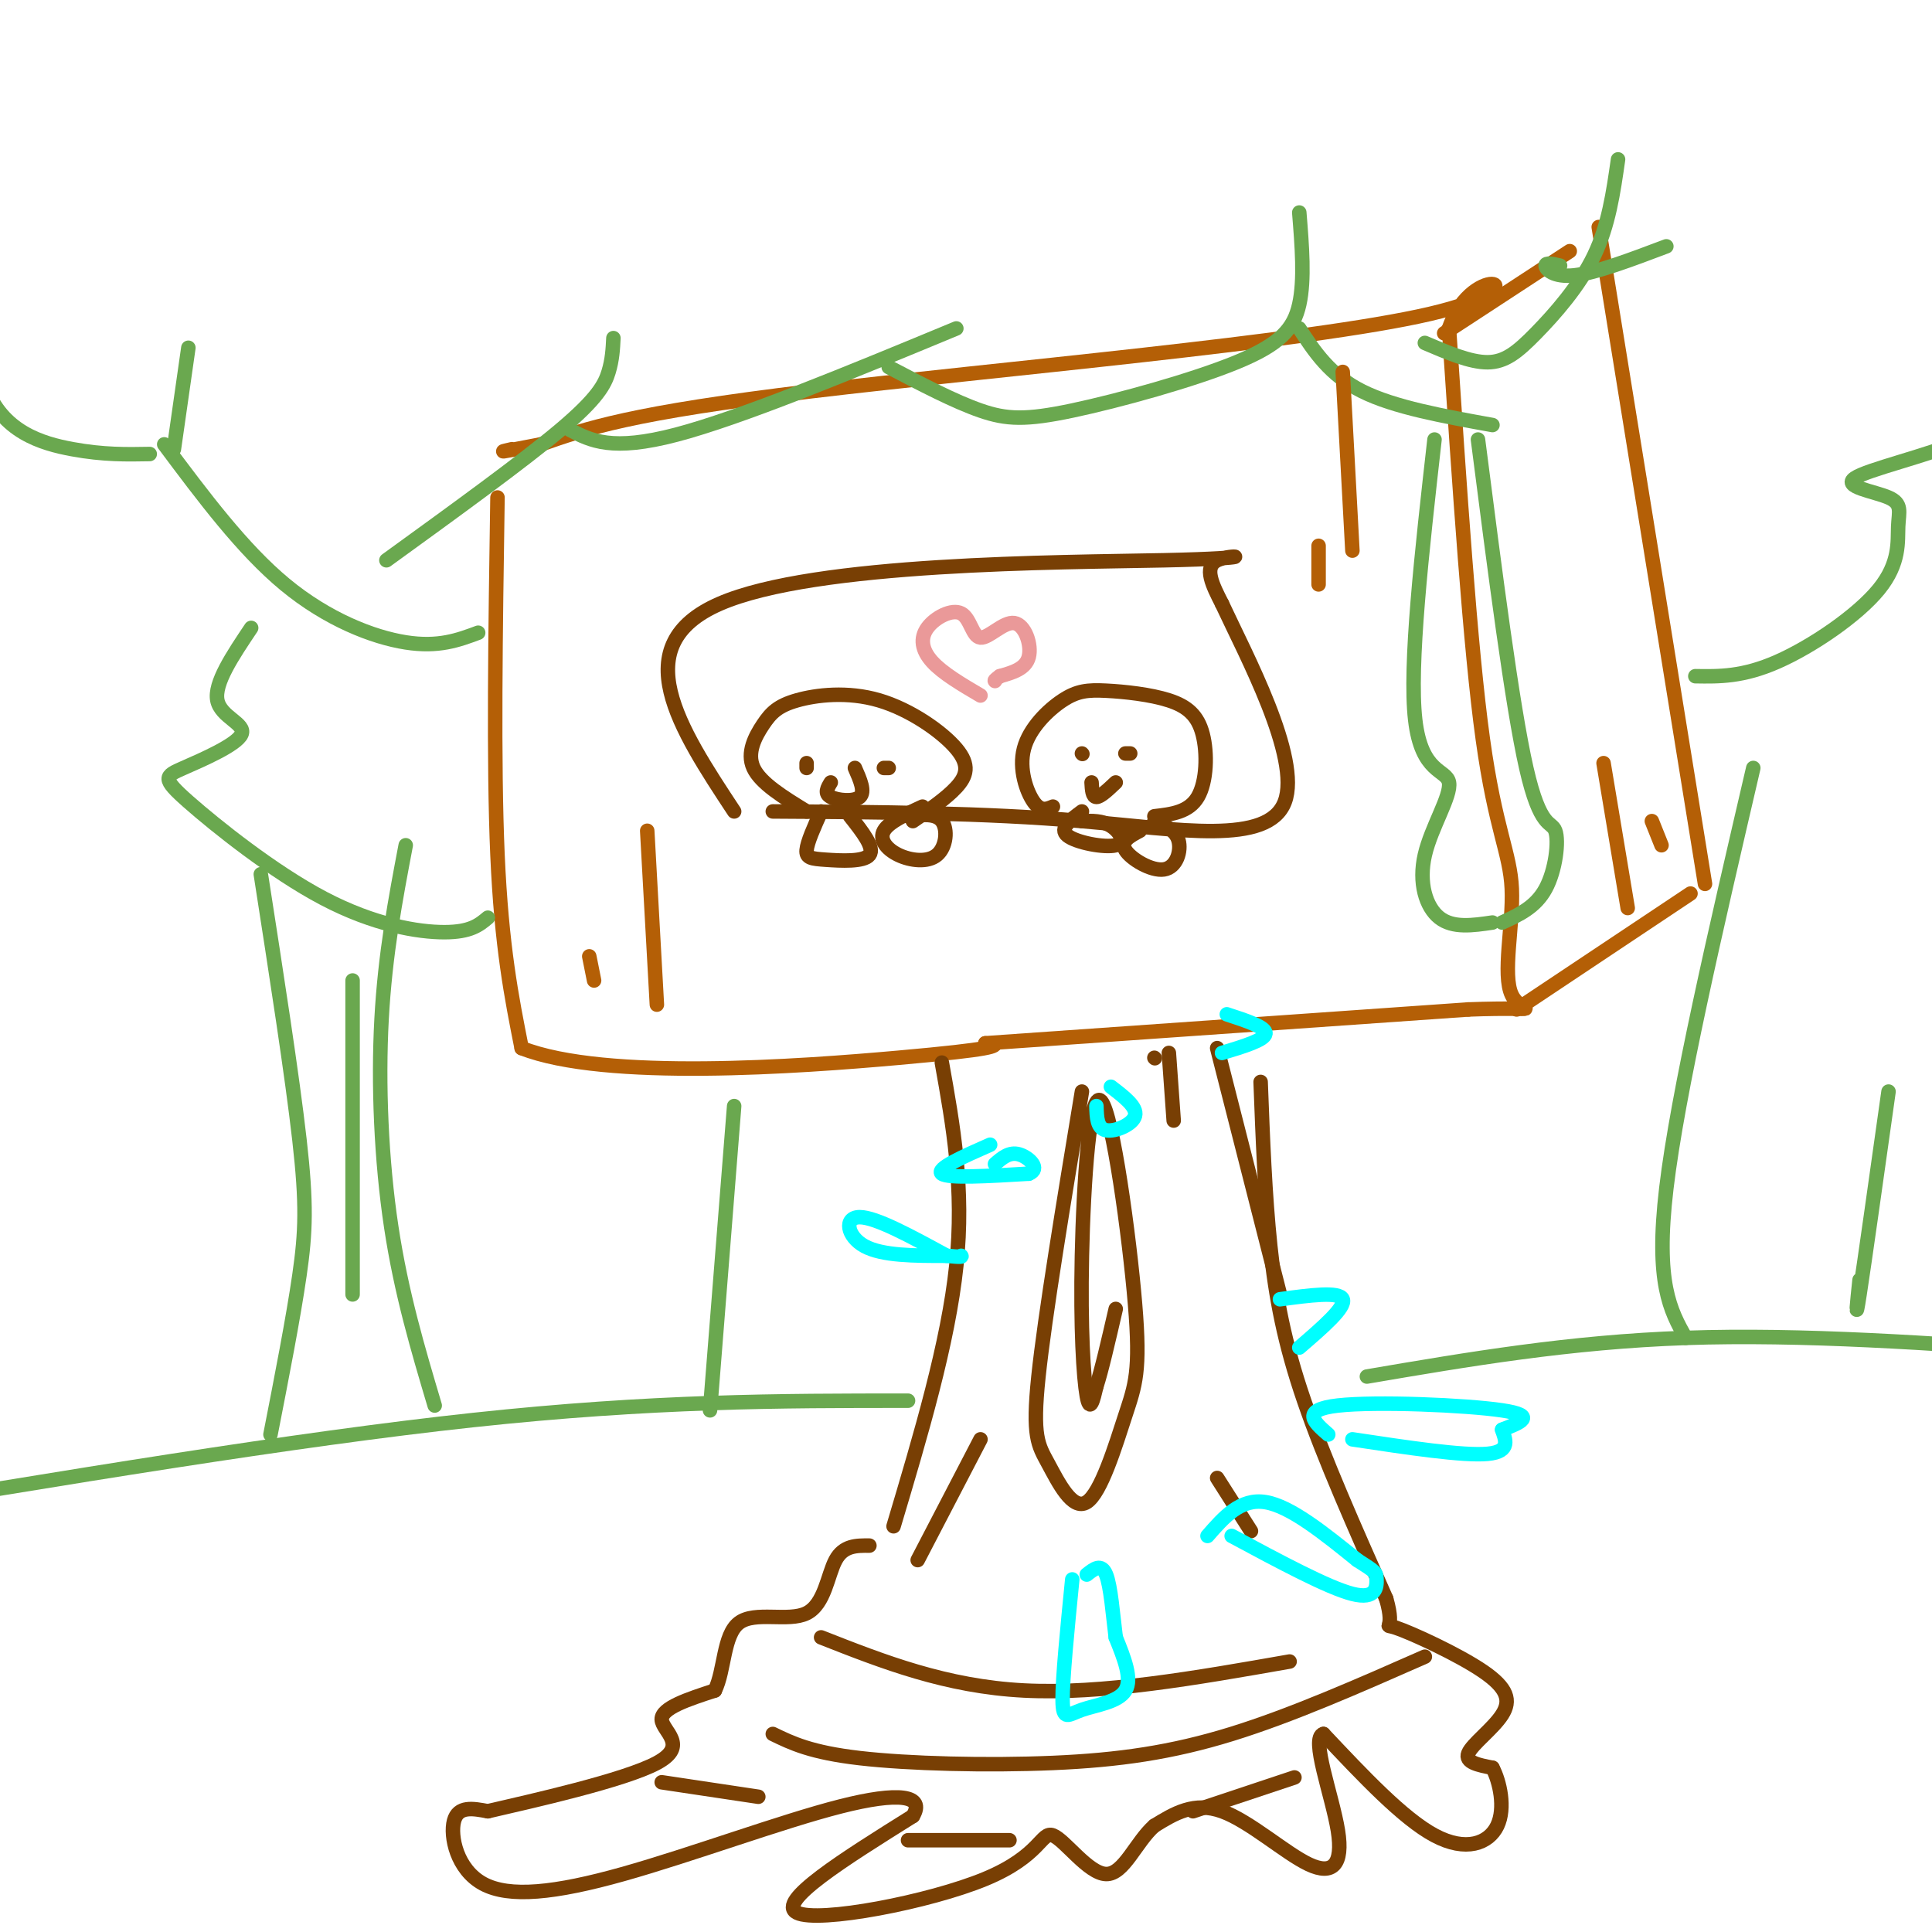 <svg viewBox='0 0 400 400' version='1.1' xmlns='http://www.w3.org/2000/svg' xmlns:xlink='http://www.w3.org/1999/xlink'><g fill='none' stroke='rgb(180,95,6)' stroke-width='3' stroke-linecap='round' stroke-linejoin='round'><path d='M103,103c-0.417,27.500 -0.833,55.000 0,74c0.833,19.000 2.917,29.500 5,40'/><path d='M108,217c17.222,6.800 57.778,3.800 78,2c20.222,-1.800 20.111,-2.400 20,-3'/><path d='M204,216c0.000,0.000 0.100,0.100 0.1,0.1'/><path d='M204,216c0.000,0.000 100.000,-7.000 100,-7'/><path d='M304,209c17.435,-0.652 11.024,1.217 9,-3c-2.024,-4.217 0.340,-14.520 0,-22c-0.340,-7.480 -3.383,-12.137 -6,-31c-2.617,-18.863 -4.809,-51.931 -7,-85'/><path d='M300,68c4.964,-14.655 20.875,-8.792 -4,-3c-24.875,5.792 -90.536,11.512 -128,16c-37.464,4.488 -46.732,7.744 -56,11'/><path d='M112,92c-10.333,2.000 -8.167,1.500 -6,1'/><path d='M314,209c0.000,0.000 36.000,-24.000 36,-24'/><path d='M353,183c0.000,0.000 -22.000,-136.000 -22,-136'/><path d='M325,52c0.000,0.000 -26.000,17.000 -26,17'/></g>
<g fill='none' stroke='rgb(106,168,79)' stroke-width='3' stroke-linecap='round' stroke-linejoin='round'><path d='M99,131c-4.111,1.533 -8.222,3.067 -15,2c-6.778,-1.067 -16.222,-4.733 -25,-12c-8.778,-7.267 -16.889,-18.133 -25,-29'/><path d='M36,93c0.000,0.000 3.000,-21.000 3,-21'/><path d='M31,94c-4.778,0.089 -9.556,0.178 -16,-1c-6.444,-1.178 -14.556,-3.622 -18,-13c-3.444,-9.378 -2.222,-25.689 -1,-42'/><path d='M80,116c14.111,-10.222 28.222,-20.444 36,-27c7.778,-6.556 9.222,-9.444 10,-12c0.778,-2.556 0.889,-4.778 1,-7'/><path d='M118,89c4.333,2.250 8.667,4.500 22,1c13.333,-3.500 35.667,-12.750 58,-22'/><path d='M184,76c6.805,3.566 13.611,7.132 19,9c5.389,1.868 9.362,2.037 19,0c9.638,-2.037 24.941,-6.279 34,-10c9.059,-3.721 11.874,-6.920 13,-12c1.126,-5.080 0.563,-12.040 0,-19'/><path d='M269,68c3.167,4.833 6.333,9.667 13,13c6.667,3.333 16.833,5.167 27,7'/><path d='M297,91c-2.641,23.394 -5.282,46.788 -4,58c1.282,11.212 6.488,10.242 7,13c0.512,2.758 -3.670,9.242 -5,15c-1.330,5.758 0.191,10.788 3,13c2.809,2.212 6.904,1.606 11,1'/><path d='M311,191c3.458,-1.583 6.917,-3.167 9,-7c2.083,-3.833 2.792,-9.917 2,-12c-0.792,-2.083 -3.083,-0.167 -6,-13c-2.917,-12.833 -6.458,-40.417 -10,-68'/><path d='M295,71c4.690,2.012 9.381,4.024 13,4c3.619,-0.024 6.167,-2.083 10,-6c3.833,-3.917 8.952,-9.690 12,-16c3.048,-6.310 4.024,-13.155 5,-20'/><path d='M323,55c-1.511,-0.356 -3.022,-0.711 -3,0c0.022,0.711 1.578,2.489 6,2c4.422,-0.489 11.711,-3.244 19,-6'/><path d='M351,140c4.918,0.080 9.836,0.159 17,-3c7.164,-3.159 16.573,-9.557 21,-15c4.427,-5.443 3.872,-9.931 4,-13c0.128,-3.069 0.938,-4.717 -2,-6c-2.938,-1.283 -9.622,-2.199 -7,-4c2.622,-1.801 14.552,-4.485 23,-8c8.448,-3.515 13.414,-7.861 15,-14c1.586,-6.139 -0.207,-14.069 -2,-22'/><path d='M101,190c-1.784,1.498 -3.569,2.996 -9,3c-5.431,0.004 -14.509,-1.484 -25,-7c-10.491,-5.516 -22.394,-15.058 -28,-20c-5.606,-4.942 -4.915,-5.283 -1,-7c3.915,-1.717 11.054,-4.808 12,-7c0.946,-2.192 -4.301,-3.483 -5,-7c-0.699,-3.517 3.151,-9.258 7,-15'/></g>
<g fill='none' stroke='rgb(120,63,4)' stroke-width='3' stroke-linecap='round' stroke-linejoin='round'><path d='M195,220c2.333,13.000 4.667,26.000 3,42c-1.667,16.000 -7.333,35.000 -13,54'/><path d='M261,224c0.444,11.711 0.889,23.422 2,34c1.111,10.578 2.889,20.022 7,32c4.111,11.978 10.556,26.489 17,41'/><path d='M287,331c2.090,7.270 -1.186,4.945 2,6c3.186,1.055 12.833,5.489 18,9c5.167,3.511 5.853,6.099 4,9c-1.853,2.901 -6.244,6.115 -7,8c-0.756,1.885 2.122,2.443 5,3'/><path d='M309,366c1.500,2.810 2.750,8.333 1,12c-1.750,3.667 -6.500,5.476 -13,2c-6.500,-3.476 -14.750,-12.238 -23,-21'/><path d='M274,359c-2.758,0.671 1.848,12.850 3,20c1.152,7.150 -1.152,9.271 -6,7c-4.848,-2.271 -12.242,-8.935 -18,-11c-5.758,-2.065 -9.879,0.467 -14,3'/><path d='M239,378c-3.803,3.314 -6.312,10.098 -10,10c-3.688,-0.098 -8.556,-7.078 -11,-8c-2.444,-0.922 -2.466,4.213 -14,9c-11.534,4.787 -34.581,9.225 -39,7c-4.419,-2.225 9.791,-11.112 24,-20'/><path d='M189,376c2.607,-4.310 -2.876,-5.086 -15,-2c-12.124,3.086 -30.889,10.033 -45,14c-14.111,3.967 -23.568,4.953 -29,2c-5.432,-2.953 -6.838,-9.844 -6,-13c0.838,-3.156 3.919,-2.578 7,-2'/><path d='M101,375c9.071,-2.107 28.250,-6.375 35,-10c6.750,-3.625 1.071,-6.607 1,-9c-0.071,-2.393 5.464,-4.196 11,-6'/><path d='M148,350c2.059,-4.144 1.707,-11.502 5,-14c3.293,-2.498 10.233,-0.134 14,-2c3.767,-1.866 4.362,-7.962 6,-11c1.638,-3.038 4.319,-3.019 7,-3'/><path d='M137,369c0.000,0.000 20.000,3.000 20,3'/><path d='M188,381c0.000,0.000 21.000,0.000 21,0'/><path d='M247,375c0.000,0.000 21.000,-7.000 21,-7'/><path d='M295,343c-13.804,6.083 -27.607,12.167 -40,16c-12.393,3.833 -23.375,5.417 -37,6c-13.625,0.583 -29.893,0.167 -40,-1c-10.107,-1.167 -14.054,-3.083 -18,-5'/><path d='M170,339c12.917,5.083 25.833,10.167 42,11c16.167,0.833 35.583,-2.583 55,-6'/><path d='M252,217c0.000,0.000 13.000,51.000 13,51'/><path d='M239,219c0.000,0.000 0.100,0.100 0.1,0.1'/><path d='M242,218c0.000,0.000 1.000,14.000 1,14'/><path d='M224,226c-3.845,23.265 -7.690,46.530 -9,59c-1.310,12.470 -0.086,14.144 2,18c2.086,3.856 5.034,9.894 8,8c2.966,-1.894 5.949,-11.722 8,-18c2.051,-6.278 3.168,-9.008 2,-23c-1.168,-13.992 -4.622,-39.245 -7,-42c-2.378,-2.755 -3.679,16.989 -4,32c-0.321,15.011 0.337,25.289 1,29c0.663,3.711 1.332,0.856 2,-2'/><path d='M227,287c1.000,-3.000 2.500,-9.500 4,-16'/><path d='M203,298c0.000,0.000 -13.000,25.000 -13,25'/><path d='M252,306c0.000,0.000 7.000,11.000 7,11'/></g>
<g fill='none' stroke='rgb(0,255,255)' stroke-width='3' stroke-linecap='round' stroke-linejoin='round'><path d='M222,327c-1.018,10.286 -2.036,20.571 -2,25c0.036,4.429 1.125,3.000 4,2c2.875,-1.000 7.536,-1.571 9,-4c1.464,-2.429 -0.268,-6.714 -2,-11'/><path d='M231,339c-0.578,-4.600 -1.022,-10.600 -2,-13c-0.978,-2.400 -2.489,-1.200 -4,0'/><path d='M250,318c3.417,-3.917 6.833,-7.833 12,-7c5.167,0.833 12.083,6.417 19,12'/><path d='M281,323c3.845,2.440 3.958,2.542 4,4c0.042,1.458 0.012,4.274 -5,3c-5.012,-1.274 -15.006,-6.637 -25,-12'/><path d='M275,297c-2.933,-2.556 -5.867,-5.111 2,-6c7.867,-0.889 26.533,-0.111 34,1c7.467,1.111 3.733,2.556 0,4'/><path d='M311,296c0.578,1.867 2.022,4.533 -3,5c-5.022,0.467 -16.511,-1.267 -28,-3'/><path d='M269,279c4.833,-4.167 9.667,-8.333 9,-10c-0.667,-1.667 -6.833,-0.833 -13,0'/><path d='M196,260c-7.333,-4.000 -14.667,-8.000 -18,-8c-3.333,0.000 -2.667,4.000 1,6c3.667,2.000 10.333,2.000 17,2'/><path d='M196,260c3.333,0.333 3.167,0.167 3,0'/><path d='M205,237c-5.667,2.500 -11.333,5.000 -10,6c1.333,1.000 9.667,0.500 18,0'/><path d='M213,243c2.578,-0.978 0.022,-3.422 -2,-4c-2.022,-0.578 -3.511,0.711 -5,2'/><path d='M227,229c0.067,2.311 0.133,4.622 2,5c1.867,0.378 5.533,-1.178 6,-3c0.467,-1.822 -2.267,-3.911 -5,-6'/><path d='M253,218c4.417,-1.333 8.833,-2.667 9,-4c0.167,-1.333 -3.917,-2.667 -8,-4'/></g>
<g fill='none' stroke='rgb(120,63,4)' stroke-width='3' stroke-linecap='round' stroke-linejoin='round'><path d='M152,168c-11.351,-17.208 -22.702,-34.417 -3,-43c19.702,-8.583 70.458,-8.542 92,-9c21.542,-0.458 13.869,-1.417 11,0c-2.869,1.417 -0.935,5.208 1,9'/><path d='M253,125c4.833,10.405 16.417,31.917 13,41c-3.417,9.083 -21.833,5.738 -42,4c-20.167,-1.738 -42.083,-1.869 -64,-2'/><path d='M170,168c-1.429,3.173 -2.857,6.345 -3,8c-0.143,1.655 1.000,1.792 4,2c3.000,0.208 7.857,0.488 9,-1c1.143,-1.488 -1.429,-4.744 -4,-8'/><path d='M191,167c-3.498,1.601 -6.995,3.203 -8,5c-1.005,1.797 0.483,3.791 3,5c2.517,1.209 6.062,1.633 8,0c1.938,-1.633 2.268,-5.324 1,-7c-1.268,-1.676 -4.134,-1.338 -7,-1'/><path d='M224,168c-2.393,1.774 -4.786,3.548 -3,5c1.786,1.452 7.750,2.583 10,2c2.250,-0.583 0.786,-2.881 -1,-4c-1.786,-1.119 -3.893,-1.060 -6,-1'/><path d='M236,172c-2.054,1.083 -4.107,2.167 -3,4c1.107,1.833 5.375,4.417 8,4c2.625,-0.417 3.607,-3.833 3,-6c-0.607,-2.167 -2.804,-3.083 -5,-4'/><path d='M167,168c-4.768,-2.918 -9.535,-5.837 -11,-9c-1.465,-3.163 0.374,-6.572 2,-9c1.626,-2.428 3.041,-3.877 7,-5c3.959,-1.123 10.463,-1.920 17,0c6.537,1.920 13.106,6.555 16,10c2.894,3.445 2.113,5.698 0,8c-2.113,2.302 -5.556,4.651 -9,7'/><path d='M167,159c0.000,0.000 0.000,-1.000 0,-1'/><path d='M183,159c0.000,0.000 1.000,0.000 1,0'/><path d='M172,162c-0.689,1.133 -1.378,2.267 0,3c1.378,0.733 4.822,1.067 6,0c1.178,-1.067 0.089,-3.533 -1,-6'/><path d='M218,167c-1.270,0.538 -2.540,1.076 -4,-1c-1.460,-2.076 -3.109,-6.766 -2,-11c1.109,-4.234 4.976,-8.011 8,-10c3.024,-1.989 5.205,-2.190 9,-2c3.795,0.190 9.203,0.773 13,2c3.797,1.227 5.984,3.100 7,7c1.016,3.900 0.862,9.829 -1,13c-1.862,3.171 -5.431,3.586 -9,4'/><path d='M224,156c0.000,0.000 0.100,0.100 0.1,0.1'/><path d='M233,156c0.000,0.000 1.000,0.000 1,0'/><path d='M226,162c0.083,1.500 0.167,3.000 1,3c0.833,0.000 2.417,-1.500 4,-3'/></g>
<g fill='none' stroke='rgb(234,153,153)' stroke-width='3' stroke-linecap='round' stroke-linejoin='round'><path d='M203,144c-3.921,-2.308 -7.841,-4.615 -10,-7c-2.159,-2.385 -2.556,-4.847 -1,-7c1.556,-2.153 5.066,-3.997 7,-3c1.934,0.997 2.292,4.834 4,5c1.708,0.166 4.768,-3.340 7,-3c2.232,0.340 3.638,4.526 3,7c-0.638,2.474 -3.319,3.237 -6,4'/><path d='M207,140c-1.167,0.833 -1.083,0.917 -1,1'/></g>
<g fill='none' stroke='rgb(180,95,6)' stroke-width='3' stroke-linecap='round' stroke-linejoin='round'><path d='M134,172c0.000,0.000 2.000,36.000 2,36'/><path d='M122,198c0.000,0.000 1.000,5.000 1,5'/><path d='M278,77c0.000,0.000 2.000,37.000 2,37'/><path d='M273,113c0.000,0.000 0.000,8.000 0,8'/><path d='M337,188c0.000,0.000 -5.000,-30.000 -5,-30'/><path d='M344,175c0.000,0.000 -2.000,-5.000 -2,-5'/></g>
<g fill='none' stroke='rgb(106,168,79)' stroke-width='3' stroke-linecap='round' stroke-linejoin='round'><path d='M188,290c-26.417,0.000 -52.833,0.000 -90,4c-37.167,4.000 -85.083,12.000 -133,20'/><path d='M283,285c21.000,-3.583 42.000,-7.167 66,-8c24.000,-0.833 51.000,1.083 78,3'/><path d='M56,297c2.356,-12.044 4.711,-24.089 6,-33c1.289,-8.911 1.511,-14.689 0,-28c-1.511,-13.311 -4.756,-34.156 -8,-55'/><path d='M90,291c-3.467,-11.644 -6.933,-23.289 -9,-37c-2.067,-13.711 -2.733,-29.489 -2,-43c0.733,-13.511 2.867,-24.756 5,-36'/><path d='M73,203c0.000,0.000 0.000,65.000 0,65'/><path d='M147,292c0.000,0.000 5.000,-63.000 5,-63'/><path d='M349,277c-3.167,-5.667 -6.333,-11.333 -4,-31c2.333,-19.667 10.167,-53.333 18,-87'/><path d='M385,265c-0.500,4.750 -1.000,9.500 0,3c1.000,-6.500 3.500,-24.250 6,-42'/></g>
</svg>